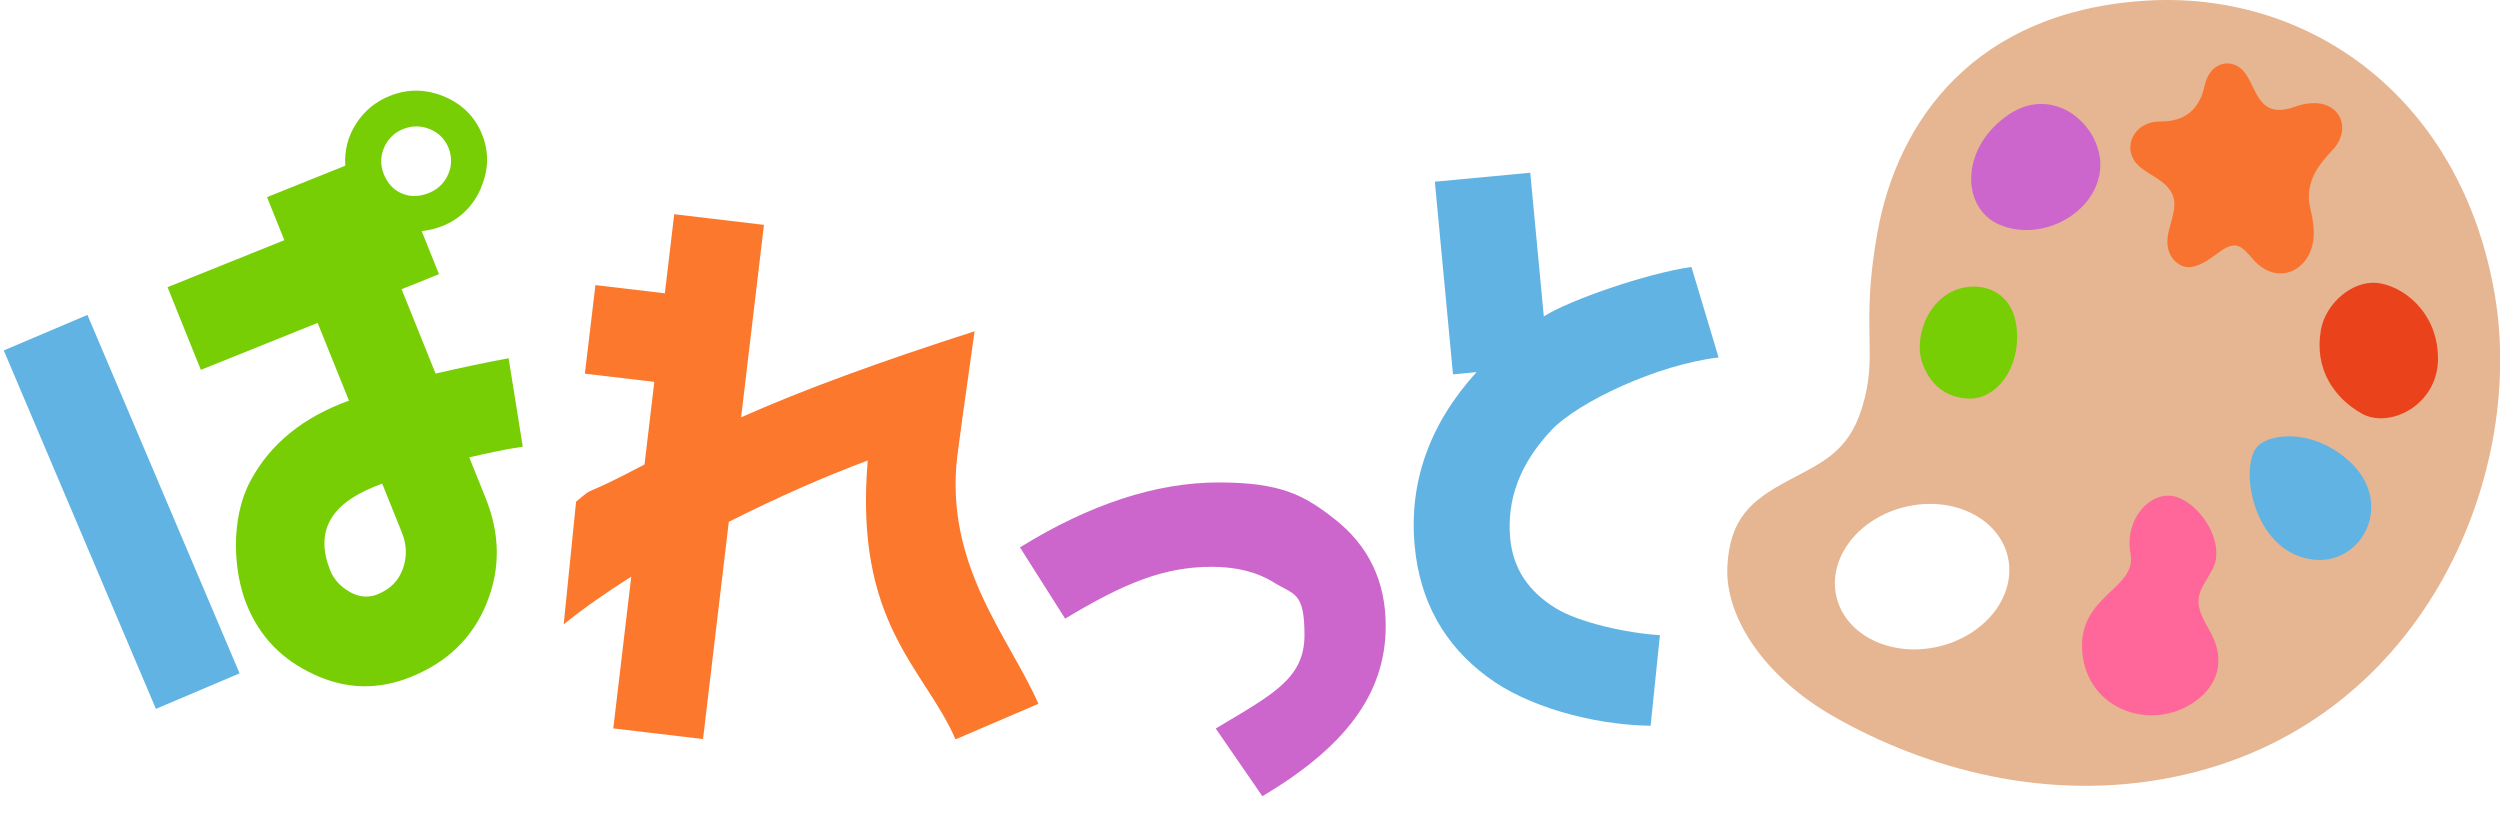 <?xml version="1.0" encoding="UTF-8"?>
<svg xmlns="http://www.w3.org/2000/svg" id="_xFF91_饑1" version="1.1" viewBox="0 0 2560.4 840.6">
  <defs>
    <style>
      .st0 {
        fill: #60b3e3;
      }

      .st1 {
        fill: #77ce05;
      }

      .st2 {
        fill: #f69;
      }

      .st3 {
        fill: #e5b691;
      }

      .st4 {
        fill: #ea421b;
      }

      .st5 {
        fill: #c6c;
      }

      .st6 {
        fill: #f97330;
      }

      .st7 {
        fill: #fc782d;
      }
    </style>
  </defs>
  <g>
    <path class="st3" d="M2195.8.8c-173.4,11.6-252.5,122.5-273.1,237.8-17.8,99.5,1.7,123.2-15.8,179.3-14.2,45.8-41.4,55.9-76.6,74.9-36,19.4-58.6,37.6-61.2,87-2.7,52.4,38.2,113.8,109.2,154.2,95,54,219.6,88.2,348.7,61.6,253-51.8,359.5-305.5,328.3-492.3C2521.1,99.3,2364.2-10.5,2195.8.8ZM2056.3,570.1c9.2,39.6-22.6,80.8-71,92.1-48.4,11.3-95.2-11.5-104.5-51.1-9.2-39.6,22.6-80.8,71-92.1,48.4-11.4,95.2,11.5,104.5,51.1Z"></path>
    <path class="st5" d="M2048.1,230.2c40.4,17.1,92.7-8.3,101.8-49.9,9.9-45.1-42.9-96.9-92.9-62.8-50,34.1-48.7,95.9-9,112.7Z"></path>
    <path class="st4" d="M2377,337.8c-7.1,39.8,13.3,69.6,41.7,85.7,28.4,16.1,78.5-8.6,78.2-56.6-.3-48-36.8-74.8-62.9-77.2-24.8-2.2-52.1,20.8-57,48Z"></path>
    <path class="st1" d="M1968.2,369.9c7.2,22.8,23.9,37.6,48.2,38.3,28.4.8,53.1-31.2,49-72-4.6-45.5-48.3-50.5-72.2-34.2-23.9,16.3-31.1,48.6-25,68Z"></path>
    <path class="st0" d="M2310,459.7c-16.4,25.5.2,108.4,61.1,113.6,49.2,4.2,82.6-59.8,33-102.7-38.2-33.1-84-26.5-94-10.9Z"></path>
    <path class="st2" d="M2248.2,718.3c22.4-16.1,33-41.6,14-73.9-19-32.3-9.4-36.8,3.8-61.5,13.2-24.8-9.4-63.6-35.3-73.4-25.9-9.8-55.5,20.5-48.7,57.6,6.8,37-54.9,42.4-49.3,101.6,5.6,59.2,71.9,80.9,115.4,49.6Z"></path>
    <path class="st6" d="M2184.4,162c6.9,13.7,26,18.3,35.8,29.9,10.9,12.9,6.5,23.8,1.1,44.2-6.2,23.4,7.3,36.4,18.7,37.4,11.5,1,24-8.9,33.7-15.9,16.7-12.1,22.5-5,33.8,8,25.7,29.6,62.7,10.3,62.2-27.7-.2-16.4-5.5-26.8-5.1-36.8.6-18.9,9.4-31.8,24.2-47.3,22.8-23.9,5-60-38.7-44.4-38,13.6-38.6-20.1-51.9-36-12.1-14.5-35-10.7-40.3,14.3-5.3,24.8-20.7,36.9-45.2,36.7-24.5-.1-36.7,21-28.3,37.6Z"></path>
  </g>
  <path class="st1" d="M492.6,192.6c-7.9,18.3-21.2,31.5-39.5,38.9-6.9,2.8-14.2,4.4-21.2,5.2l17.7,44.1-38.3,15.4,34.8,86.4c26.2-6,51.3-11.4,74.8-15.7l14.5,90.6c-17.6,2.5-35.9,6.6-54.8,10.9l16.8,41.8c14.8,36.7,15.3,72.6.9,107.9-14.4,35.3-40.3,60.2-77.5,75.2-33.2,13.4-66,12.8-98.7-2.3-33.5-15.4-56.3-39-69.7-72.4s-16.7-87.8,4.3-126.4c20.1-37.6,53.7-64.9,100.7-81.9l-32.1-79.6-119.6,48.1-34.1-84.7,119.6-48.1-17.7-44.1,80.1-32.2c-.9-15.4,2.6-29.9,11.2-43.2,8.6-13.3,20.2-22.6,34.5-28.3,18.3-7.4,37.1-7,55.5.6,18.4,7.7,31.6,20.7,38.9,38.8,7.3,18.1,6.8,36.7-1.2,54.9ZM391.5,495.2l-8,3.2c-45.8,18.4-60.9,46.8-45.3,85.8,3.9,9.6,10.7,16.7,20.2,22.1,9.5,5.4,19.1,6.1,28.2,2.4,13.2-5.3,21.6-14,26-26.2,4.4-12.3,4.1-24.6-1.2-37.6l-20-49.7ZM440.3,132.3c-8.8-3.7-18.2-3.8-27.3-.2s-15.8,10.3-19.6,19c-3.8,8.7-4,18-.4,27.1s9.9,16.4,18.7,20c8.8,3.7,17.9,3.3,27.7-.6,9.2-3.7,15.8-10.3,19.6-19,3.8-8.7,4-18,.4-27.1-3.6-9-10.3-15.6-19-19.2Z"></path>
  <rect class="st0" x="78" y="324.9" width="93.1" height="398.8" transform="translate(-194.9 90.3) rotate(-23)"></rect>
  <path class="st0" d="M1588.8,440.7c-31.7,33.5-45.9,70.5-42.1,110.9,2.9,30.2,18.2,54,46.8,71.4,23.7,14.6,72.8,25.5,106.5,27.5l-9.5,92.8c-60-.9-127.6-20.1-167.2-50.1-44.5-32.8-69.1-77.8-74.4-133.7-6.2-65.5,15.1-125.2,63.3-178.4l-24.1,2.3-18.6-197.3,97.7-9.2,13.9,147.1c26.7-16.8,104.8-43.9,151.2-50.6l27.8,92.7c-62.1,7.2-143.8,45.4-171.3,74.5Z"></path>
  <path class="st5" d="M1292.9,815.5l-47.8-69.4c58-34.7,90.9-51,90.9-95.6s-10.6-41.1-31.1-53.8c-17.6-11-38.7-16.2-63.9-16.2-48.7,0-89.7,16.6-150.1,53.1l-46.3-73c72.1-44.6,140.1-66.5,203.4-66.5s87.4,12.7,119,37.6c34.6,27.2,52.2,63.6,52.2,109.4,0,71.2-43.7,125.2-126.4,174.4Z"></path>
  <path class="st7" d="M978.6,757.2c-31.7-73-104.1-117.9-89.9-285.6-44.9,16.8-92,37.5-142.3,62.8l-26.4,222.5-91.9-10.9,18.4-155.4c-25.5,16-48.6,32.3-69.2,48.8l12.7-125.6c22.7-18.8-.8-.6,70.1-38.1l10-84.6-71.1-8.4,10.8-90.7,71.1,8.4,9.6-81,91.9,10.9-23.4,197.1c63-28.1,142.8-57.2,239.1-88.1-11.1,77.8-16.7,120-17.7,127.9-13.3,111.8,53.3,185.7,83.1,253.6l-85.1,36.5Z"></path>
</svg>

